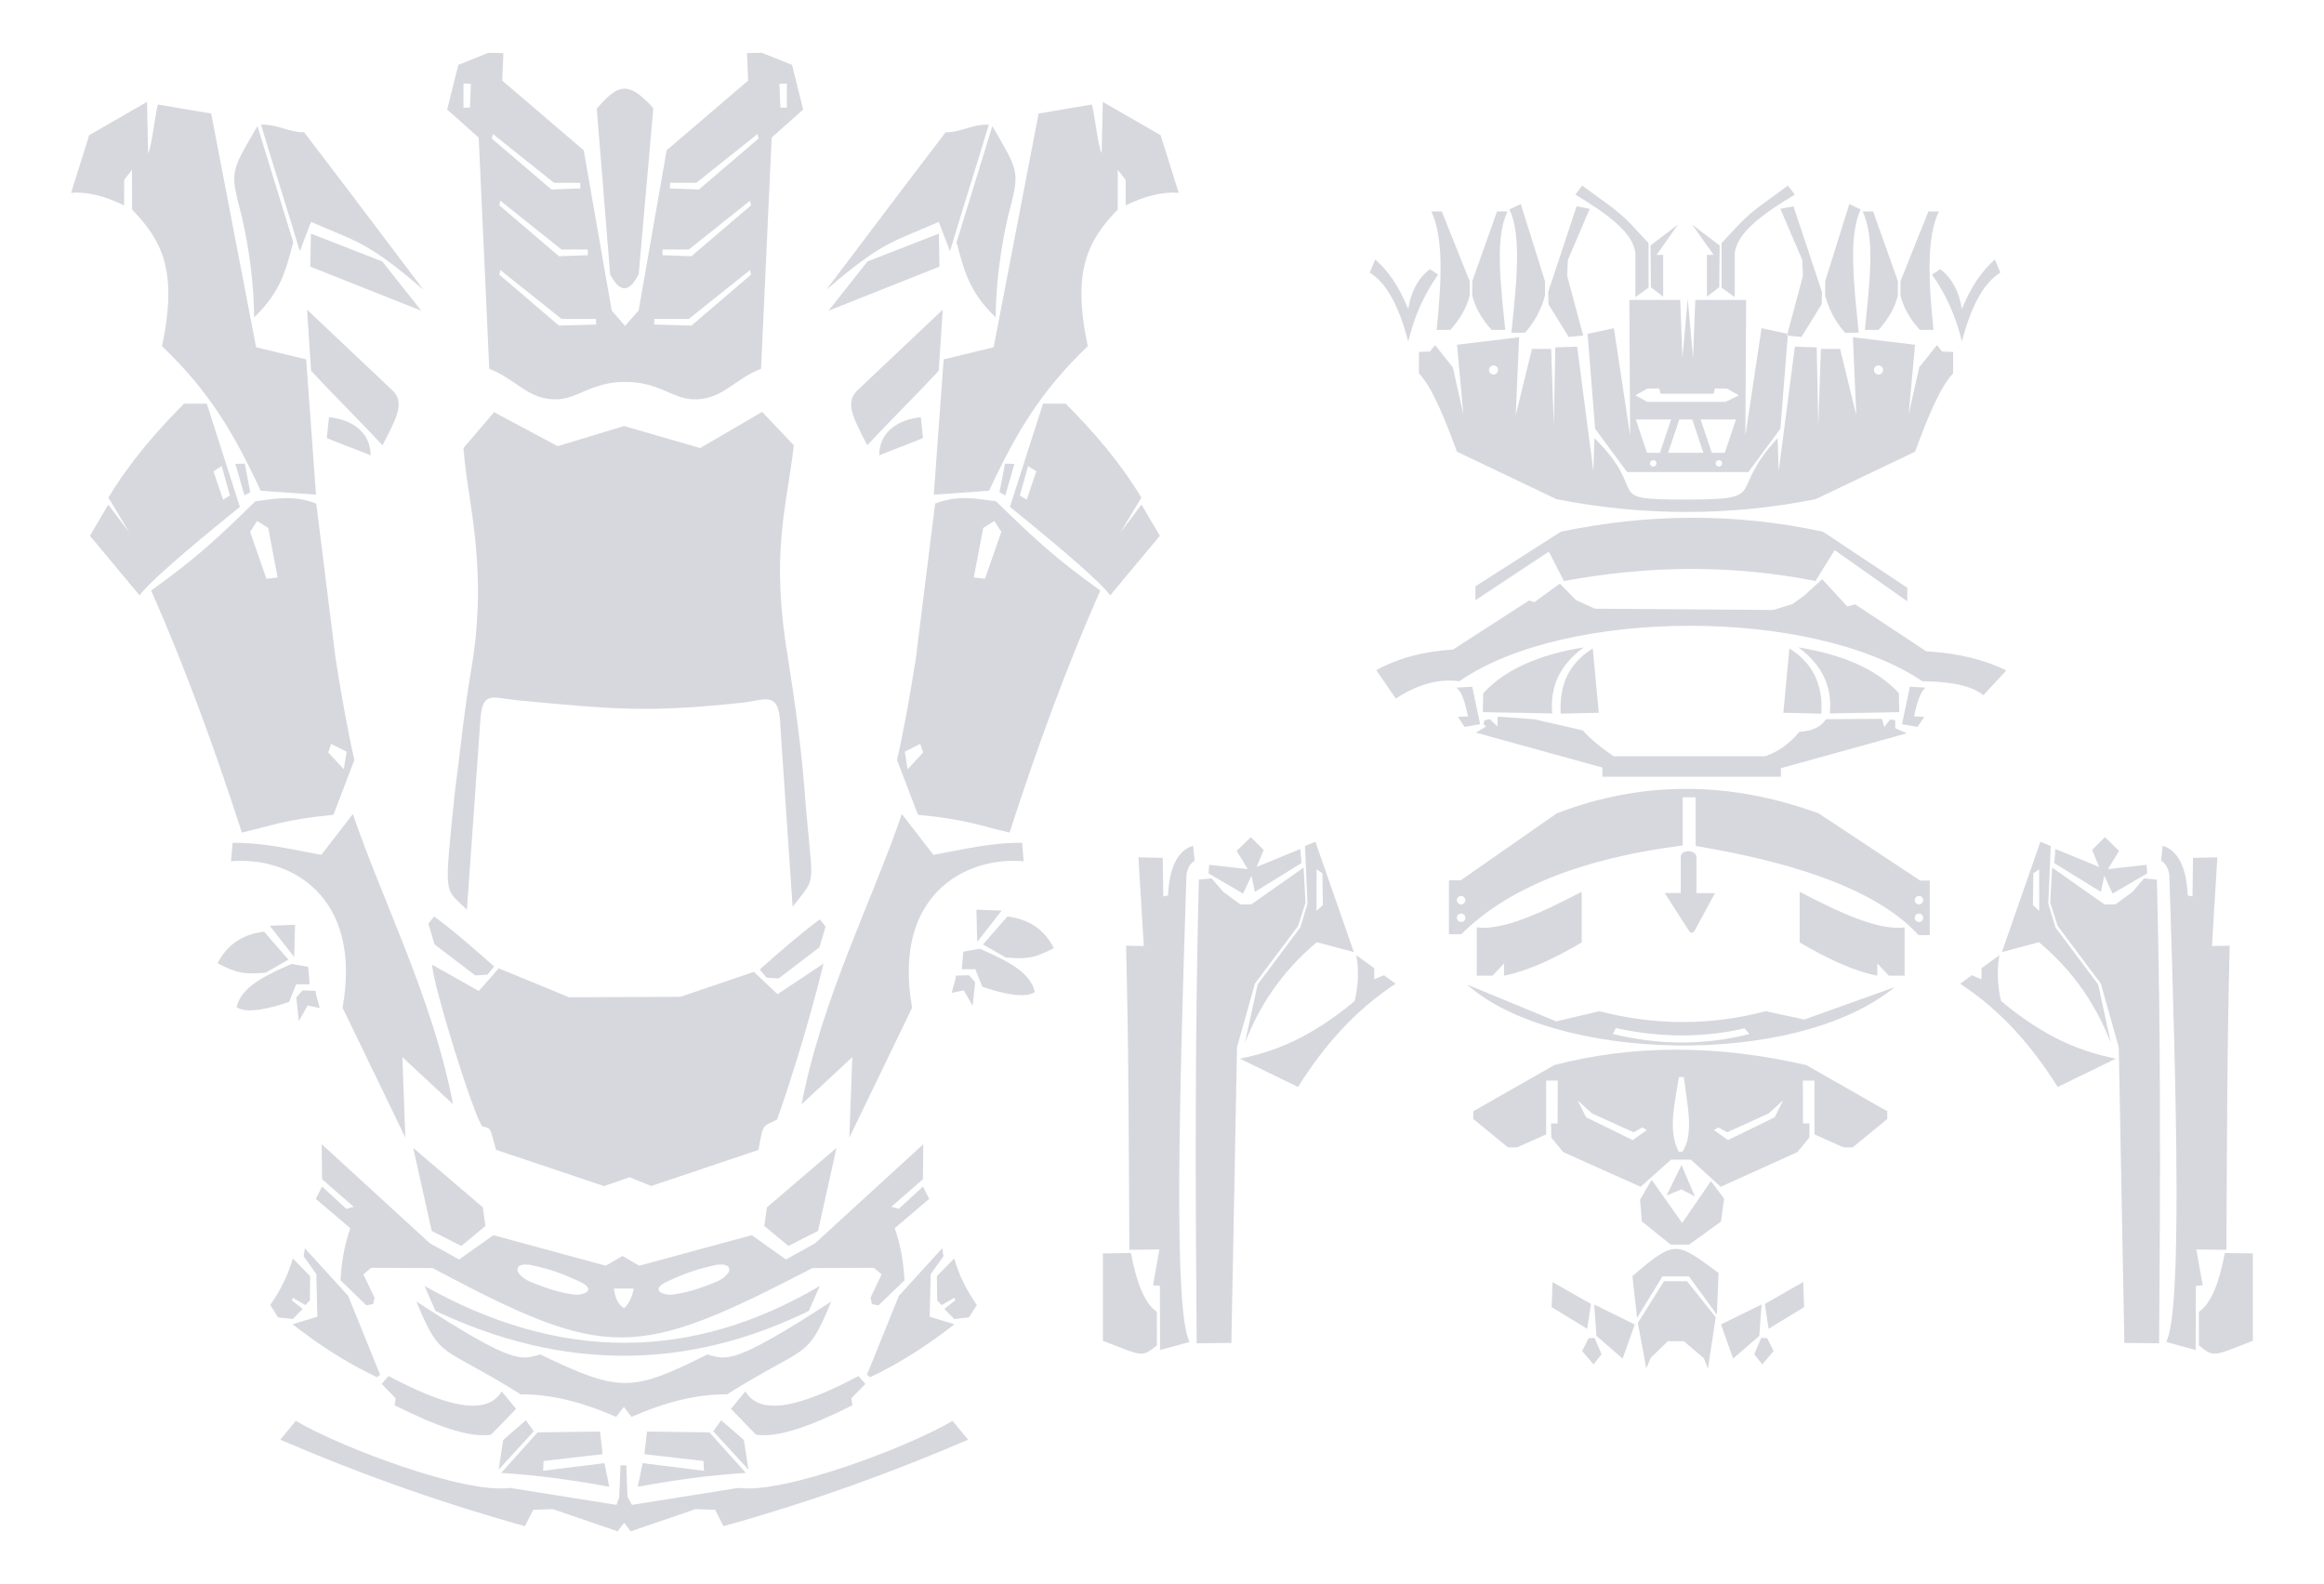 <?xml version="1.0" encoding="UTF-8"?><!DOCTYPE svg PUBLIC "-//W3C//DTD SVG 1.1//EN" "http://www.w3.org/Graphics/SVG/1.1/DTD/svg11.dtd"><svg xmlns="http://www.w3.org/2000/svg" xml:space="preserve" width="600px" height="409px" version="1.1" style="shape-rendering:geometricPrecision; text-rendering:geometricPrecision; image-rendering:optimizeQuality; fill-rule:evenodd; clip-rule:evenodd"
viewBox="0 0 59767 40750" xmlns:xlink="http://www.w3.org/1999/xlink" xmlns:xodm="http://www.corel.com/coreldraw/odm/2003"><defs><style type="text/css"><![CDATA[ .fil1{fill:#D7D8DE} ]]></style></defs><path class="fil1" d="M24918 33888l202 -320c-258,-366 -457,-762 -581,-1196l-447 455 9 623 114 122 326 -189 23 67 -278 219 253 261 379 -42zm-656 -1573l-33 -205 -1114 1224 -820 2028 78 66c805,-381 1514,-849 2172,-1363l-638 -194 28 -1097 327 -459zm-2369 3655l361 -371 -178 -202c-1379,730 -2496,1078 -2910,395l-371 448 645 665c570,93 1462,-246 2482,-757l-29 -178zm-2765 1073l117 761 -904 -987 204 -284 583 510zm-2492 -219l1607 22 936 1042c-959,60 -1879,190 -2780,357l124 -608 1578 196 -11 -251 -1520 -175 66 -583zm-9489 -2936l-203 -320c259,-366 458,-762 582,-1196l446 455 -8 623 -114 122 -326 -189 -23 67 278 219 -253 261 -379 -42zm656 -1573l33 -205 1114 1224 820 2028 -78 66c-805,-381 -1514,-849 -2172,-1363l637 -194 -27 -1097 -327 -459zm2369 3655l-361 -371 178 -202c1378,730 2496,1078 2910,395l371 448 -646 665c-570,93 -1461,-246 -2481,-757l29 -178zm2765 1073l-117 761 904 -987 -204 -284 -583 510zm2492 -219l-1607 22 -936 1042c958,60 1879,190 2780,357l-124 -608 -1578 196 11 -251 1519 -175 -65 -583zm-3513 -25299c91,1352 650,3055 198,5703 -189,1103 -277,2072 -422,3164 -279,2759 -278,2424 312,3010l345 -4873c55,-778 307,-578 928,-518 2541,242 3417,322 5810,64 621,-67 961,-339 983,657l312 4592c663,-850 506,-400 311,-2948 -89,-1153 -242,-2241 -420,-3381 -467,-2745 -60,-3861 141,-5540l-817 -860 -1593 931 -1956 -567 -1709 518 -1637 -874 -786 922zm4155 -3140l-343 -398 -719 -4121 -2097 -1792 30 -707 -385 -9 -774 311 -287 1149 811 721c91,1983 182,3965 272,5948 684,256 1003,813 1750,785 549,-21 882,-448 1749,-448 866,0 1194,427 1743,448 747,28 1066,-529 1749,-785 91,-1983 182,-3965 273,-5948l810 -721 -286 -1149 -774 -311 -385 9 30 707 -2097 1792 -720 4121 -350 398zm-743 -37l-3 -145 -888 0 -1573 -1256 -26 119 1532 1309 958 -27zm-212 -1784l-3 -146 -676 0 -1573 -1255 -26 119 1532 1309 746 -27zm-193 -1717l-3 -145 -676 0 -1573 -1255 -26 118 1532 1309 746 -27zm-3007 -2699l191 7 -25 614 -166 0 0 -621zm4906 6200l2 -145 889 0 1573 -1256 26 119 -1532 1309 -958 -27zm212 -1784l3 -146 676 0 1573 -1255 26 119 -1532 1309 -746 -27zm193 -1717l3 -145 676 0 1573 -1255 26 118 -1532 1309 -746 -27zm3007 -2699l-191 7 25 614 166 0 0 -621zm-4546 4913c272,497 492,453 735,-7l376 -4271c-672,-754 -938,-580 -1455,10l344 4268zm-8988 5563l1422 100 -253 -3480 -1287 -311 -1156 -6013 -1363 -230c-46,-7 -160,1083 -259,1254l-29 -1323 -1488 857 -464 1482c409,-33 865,80 1363,324 0,-220 1,-439 1,-658 67,-85 134,-170 201,-255l3 1018c776,809 1179,1574 770,3516 1215,1163 1846,2230 2539,3719zm18736 0l-1422 100 253 -3480 1286 -311 1157 -6013 1363 -230c45,-7 160,1083 258,1254l30 -1323 1487 857 465 1482c-409,-33 -865,80 -1364,324 0,-220 0,-439 0,-658 -67,-85 -134,-170 -202,-255l-3 1018c-775,809 -1179,1574 -770,3516 -1214,1163 -1845,2230 -2538,3719zm-19146 -697l-242 5 233 809 151 -78 -142 -736zm19555 0l243 5 -233 809 -152 -78 142 -736zm-20532 -1545c-195,1 -391,1 -586,2 -724,729 -1398,1509 -1944,2416l539 898 -544 -718 -470 803 1276 1532c217,-304 1098,-1078 2580,-2276 -281,-884 -571,-1773 -851,-2657zm383 1607l212 758 -176 106 -247 -729 211 -135zm21127 -1607c195,1 390,1 585,2 724,729 1398,1509 1945,2416l-539 898 543 -718 471 803 -1277 1532c-217,-304 -1098,-1078 -2579,-2276 280,-884 570,-1773 851,-2657zm-384 1607l-212 758 176 106 248 -729 -212 -135zm-18444 -2453c609,660 1228,1260 1837,1920 364,-702 567,-1080 283,-1388l-2222 -2102 102 1570zm16146 0c-609,660 -1229,1260 -1838,1920 -363,-702 -566,-1080 -282,-1388l2222 -2102 -102 1570zm-15628 9600l398 201c-28,131 -47,319 -75,450l-400 -433 77 -218zm-1904 -5734l284 180 242 1273 -288 33 -420 -1209 182 -277zm-2727 1788c874,1979 1636,4070 2333,6226 791,-180 1103,-337 2356,-456l539 -1412c-161,-677 -377,-1905 -485,-2618l-496 -3977c-599,-232 -1083,-118 -1567,-58 -960,936 -1476,1432 -2680,2295zm19782 3946l-397 201c28,131 47,319 75,450l399 -433 -77 -218zm1905 -5734l-284 180 -243 1273 289 33 420 -1209 -182 -277zm2727 1788c-874,1979 -1636,4070 -2333,6226 -791,-180 -1103,-337 -2356,-456l-540 -1412c162,-677 377,-1905 486,-2618l495 -3977c600,-232 1083,-118 1567,-58 961,936 1477,1432 2681,2295zm-20590 -8728l289 -754c1192,524 1429,490 2892,1747 -1555,-2063 -2627,-3478 -3069,-4051 -411,1 -659,-208 -1111,-199 325,1084 674,2173 999,3257zm16724 0l-289 -754c-1192,524 -1430,490 -2893,1747 1556,-2063 2627,-3478 3069,-4051 412,1 659,-208 1112,-199 -325,1084 -675,2173 -999,3257zm-16893 -229l-921 -2991c-719,1247 -707,1142 -391,2378 176,774 305,1727 305,2545 697,-668 818,-1232 1007,-1932zm17062 0l921 -2991c718,1247 706,1142 390,2378 -175,774 -304,1727 -304,2545 -697,-668 -819,-1232 -1007,-1932zm-17771 18788l585 -336 -627 -719c-518,63 -939,304 -1195,814 490,249 662,289 1237,241zm-746 890c269,181 915,14 1350,-140l180 -450 346 0 -38 -451 -425 -75c-505,229 -1308,549 -1413,1116zm19783 -1280l-586 -336 628 -719c518,63 938,304 1195,814 -491,249 -662,289 -1237,241zm746 890c-269,181 -915,14 -1350,-140l-180 -450 -347 0 39 -451 425 -75c504,229 1308,549 1413,1116zm-16784 -18796c-612,-239 -1224,-477 -1836,-715 -5,283 -10,566 -15,849l2854 1134 -1003 -1268zm12482 0c612,-239 1224,-477 1835,-715 5,283 11,566 16,849l-2855 1134 1004 -1268zm-9779 18347l175 -210c-492,-438 -1098,-965 -1546,-1288l-146 187 158 532 1049 799 310 -20zm7182 76l-175 -209c492,-438 1099,-966 1546,-1289l147 187 -159 532 -1048 800 -311 -21zm-11313 -13880c386,165 742,283 1128,447 1,-630 -530,-933 -1071,-981l-57 534zm15337 0c-385,165 -742,283 -1127,447 -2,-630 530,-933 1070,-981l57 534zm-16121 14389l65 608 227 -400 311 65c-45,-209 -90,-263 -107,-444l-337 -9 -159 180zm17463 -390l-65 609 -227 -401 -311 65c44,-209 90,-263 106,-444l338 -9 159 180zm-17516 -647c2,-264 19,-566 21,-830l-650 24 629 806zm17568 -390c-2,-264 -18,-566 -20,-830l649 24 -629 806zm-12650 7305l-67 -478 -1791 -1530 476 2136 761 388 621 -516zm7173 0l68 -478 1790 -1530 -475 2136 -762 388 -621 -516zm4350 -9546c766,-135 1470,-319 2282,-308l40 474c-1502,-134 -3386,875 -2869,3766l-1615 3343 76 -2071 -1304 1212c526,-2735 1801,-5190 2578,-7465 271,349 541,699 812,1049zm-11181 2920l-513 583 -1200 -676c22,535 1073,3905 1293,4161 244,45 195,58 351,600l2776 933 662 -227 552 225 2761 -928c123,-725 117,-585 479,-783 199,-557 750,-2193 1195,-4011l-1184 788 -609 -574 -1888 641 -2864 12 -1811 -744zm-4564 -2920c-766,-135 -1470,-319 -2282,-308l-40 474c1502,-134 3386,875 2869,3766l1615 3343 -76 -2071 1303 1212c-526,-2735 -1801,-5190 -2577,-7465 -271,349 -541,699 -812,1049zm7697 15704l-34 824 -71 193 -2743 -436c-1161,164 -4370,-1050 -5506,-1725l-397 485c1855,799 3893,1555 6291,2225l216 -421 504 -17 1668 571 166 -222 166 222 1669 -571 504 17 216 421c2398,-670 4436,-1426 6291,-2225l-398 -485c-1135,675 -4345,1889 -5505,1725l-2743 436 -114 -207 -32 -810 -148 0zm-2063 -2851c-491,124 -616,315 -3189,-1364 639,1543 609,1087 2683,2390 768,-9 1590,198 2456,579l198 -256 198 256c866,-381 1688,-588 2456,-579 2074,-1303 2044,-847 2683,-2390 -2573,1679 -2698,1488 -3189,1364 -1958,977 -2253,979 -4296,0zm-2770 -2222c4493,2392 5210,2364 9768,0l1583 -7 198 168 -286 602 37 161 168 36 668 -645c-20,-421 -82,-860 -250,-1341l887 -755 -161 -316 -622 572 -192 -51 814 -711 10 -901 -2788 2553 -747 413 -880 -625 -2891 785 -432 -249 -432 249 -2891 -785 -880 625 -748 -413 -2787 -2553 10 901 814 711 -192 51 -622 -572 -162 316 888 755c-168,481 -230,920 -250,1341l667 645 169 -36 37 -161 -286 -602 198 -168 1583 7zm7254 -74c-448,102 -749,202 -1167,395 -102,47 -295,131 -274,241 18,98 253,134 352,121 414,-56 704,-162 1094,-314 137,-53 261,-131 347,-250 34,-48 34,-136 -14,-169 -82,-57 -241,-46 -338,-24zm-4696 0c449,102 750,202 1167,395 102,47 296,131 275,241 -18,98 -254,134 -352,121 -415,-56 -705,-162 -1094,-314 -138,-53 -261,-131 -347,-250 -35,-48 -34,-136 14,-169 81,-57 241,-46 337,-24zm2366 1103c-137,-73 -226,-237 -261,-504l510 0c-48,243 -134,404 -249,504zm-4851 72l-282 -641c3440,1932 6830,1966 10168,0l-282 641c-3167,1549 -6369,1529 -9604,0z"/><path class="fil1" d="M41008 11271c1466,1444 134,1579 2343,1579 2210,0 1052,-174 2367,-1579l29 843 416 -3197 562 19 39 2006 68 -1967 494 0 417 1705 -88 -2005 1599 193 -165 1793 272 -1211 455 -572 136 165 281 9 0 553c-343,359 -662,1162 -979,2015l-2558 1221c-2209,440 -4431,438 -6666,0l-2558 -1221c-317,-853 -636,-1656 -979,-2015l0 -553 281 -9 136 -165 455 572 271 1211 -164 -1793 1598 -193 -87 2005 417 -1705 494 0 68 1967 39 -2006 561 -19 417 3197 29 -843zm7306 -1870c-64,0 -116,52 -116,116 0,65 52,117 116,117 64,0 117,-52 117,-117 0,-64 -53,-116 -117,-116zm-9902 0c64,0 116,52 116,116 0,65 -52,117 -116,117 -65,0 -117,-52 -117,-117 0,-64 52,-116 117,-116zm-8660 24346c-311,-211 -524,-744 -666,-1515l-723 10 0 2248c1028,397 995,437 1389,116l0 -859zm5084 -7994c-1176,978 -2093,1306 -2949,1479 498,243 997,486 1495,729 658,-1047 1456,-1967 2511,-2656l-302 -219 -247 105 -1 -285 -463 -337c80,402 43,858 -44,1184zm-3755 -3286l16 -221 994 111 -287 -469 364 -354 331 331 -182 436 1126 -463 28 364 -1198 740 -88 -414 -215 458 -889 -519zm2786 1770c-914,762 -1480,1643 -1851,2591l328 -1506 1097 -1466 184 -610 -63 -1485 267 -108 990 2838 -952 -254zm142 -1774l-148 -101 -3 1070 164 -151 -13 -818zm-1828 800l1345 -946 50 902 -192 601 -1109 1479 -462 1641 -145 7604 -893 11c-32,-3963 -47,-7931 57,-11929l328 -31 305 352 432 316 284 0zm-3137 8886c-15,-2612 -17,-5228 -85,-7823l456 9 -138 -2281 626 13 13 990 121 -21c35,-735 253,-1158 647,-1282l38 388c-145,91 -214,247 -213,464 -184,5730 -329,11137 84,11913l-759 208 -5 -1651 -176 -14 164 -922 -773 9zm27511 1598c311,-211 524,-744 666,-1515l723 10 0 2248c-1029,397 -995,437 -1389,116l0 -859zm-5085 -7994c1177,978 2093,1306 2950,1479 -498,243 -997,486 -1496,729 -657,-1047 -1455,-1967 -2510,-2656l302 -219 247 105 0 -285 463 -337c-80,402 -42,858 44,1184zm3756 -3286l-17 -221 -993 111 287 -469 -364 -354 -331 331 182 436 -1126 -463 -28 364 1198 740 88 -414 215 458 889 -519zm-2786 1770c914,762 1480,1643 1851,2591l-328 -1506 -1097 -1466 -185 -610 64 -1485 -267 -108 -990 2838 952 -254zm-142 -1774l148 -101 3 1070 -164 -151 13 -818zm1828 800l-1345 -946 -50 902 192 601 1109 1479 462 1641 144 7604 894 11c32,-3963 47,-7931 -57,-11929l-329 -31 -305 352 -432 316 -283 0zm3137 8886c14,-2612 16,-5228 85,-7823l-456 9 138 -2281 -626 13 -13 990 -121 -21c-35,-735 -254,-1158 -647,-1282l-38 388c145,91 214,247 213,464 184,5730 329,11137 -84,11913l759 208 5 -1651 176 -14 -165 -922 774 9zm-16278 2947l-294 -341 167 -335 152 -4 180 418 -205 262zm4338 0l293 -341 -167 -335 -152 -4 -180 418 206 262zm-5416 -1471l22 -647 989 564 -98 639 -913 -556zm6493 0l-22 -647 -989 564 98 639 913 -556zm-4356 444l-1043 -513 58 807 673 585 312 -879zm2219 0l1043 -513 -58 807 -673 585 -312 -879zm-1808 858l-115 270 -216 -1168 672 -1072 592 0 740 927 -202 1322 -106 -269 -514 -437 -409 0 -442 427zm303 -2095l-654 1067 -120 -1072c1121,-971 1138,-866 2216,-82l-43 1072 -721 -985 -678 0zm485 -2238l-380 159 384 -786 343 807 -347 -180zm-1062 264l297 -510 786 1111 739 -1077 339 450 -79 590 -819 593 -477 0 -740 -597 -46 -560zm-2205 -3461c2005,-522 4162,-532 6480,0l2084 1188 0 199 -892 732 -229 0 -752 -335 0 -1385 -298 0 3 1102 167 0 -3 364 -310 376 -1971 890 -765 -697 -514 0 -780 697 -1990 -890 -310 -376 -4 -364 168 0 3 -1102 -298 0 0 1385 -752 335 -229 0 -893 -732 0 -199c695,-396 1390,-792 2085,-1188zm3205 309c-108,681 -292,1390 -4,1919l92 0c308,-443 123,-1214 38,-1919l-126 0zm2307 936l371 -334 -215 432 -1200 586 -363 -255 112 -69 229 124 1066 -484zm-4541 0l-371 -334 215 432 1200 586 363 -255 -112 -69 -229 124 -1066 -484zm7632 -3544l406 0 0 -1243c-666,90 -1660,-374 -2699,-915l0 1302c694,410 1367,730 1997,856l0 -316 296 316zm150 295c-2564,2108 -8783,1913 -10999,-68l2293 948 1112 -261c1425,367 2851,375 4276,0l996 213 2322 -832zm-7246 1206l76 -153c1132,247 2236,255 3310,7l123 146c-1160,294 -2330,287 -3509,0zm-3097 -1501l-407 0 0 -1243c666,90 1661,-374 2700,-915l0 1302c-694,410 -1367,730 -1997,856l0 -316 -296 316zm5048 -1161l-621 -967 414 0 0 -928c19,-212 393,-178 404,0l0 933 476 0 -524 967c-50,69 -100,72 -149,-5zm-3295 -5580l980 -22 -155 -1655c-571,355 -873,895 -825,1677zm6706 0l-979 -22 155 -1655c571,355 873,895 824,1677zm-6114 -1704c-626,460 -875,1032 -808,1699l-1787 -33 11 -488c586,-636 1481,-1000 2584,-1178zm5522 0c626,460 876,1032 808,1699l1788 -33 -11 -488c-587,-636 -1482,-1000 -2585,-1178zm-8497 1774c-73,-344 -160,-640 -301,-738l409 -25 202 965 -399 70 -174 -257 263 -15zm11472 0c74,-344 160,-640 301,-738l-408 -25 -203 965 399 70 174 -257 -263 -15zm-11008 261l-262 158 3253 898 0 236 4592 0 0 -219 3241 -898 -298 -130 -4 -208 -131 -18 -149 197 -59 -212 -1441 8c-132,210 -369,306 -681,324 -256,306 -550,516 -884,629l-3898 0c-345,-236 -609,-458 -792,-665l-1246 -286 -943 -68 -6 251 -198 -187 -138 30 -22 102 66 58zm5057 3060c-2608,335 -4506,1097 -5694,2284l-319 0 0 -1388 306 0 2468 -1722c2167,-831 4410,-847 6733,0l2616 1730 245 0 0 1402 -290 0c-965,-1064 -2897,-1822 -5732,-2293l0 -1250 -333 0 0 1237zm6078 1752c60,0 108,48 108,109 0,60 -48,108 -108,108 -60,0 -109,-48 -109,-108 0,-61 49,-109 109,-109zm-11778 0c60,0 109,48 109,109 0,60 -49,108 -109,108 -60,0 -108,-48 -108,-108 0,-61 48,-109 108,-109zm11778 -452c60,0 108,49 108,109 0,60 -48,108 -108,108 -60,0 -109,-48 -109,-108 0,-60 49,-109 109,-109zm-11778 0c60,0 109,49 109,109 0,60 -49,108 -109,108 -60,0 -108,-48 -108,-108 0,-60 48,-109 108,-109zm-1679 -5078l-503 -731c577,-316 1238,-487 1973,-529l1958 -1264 134 45 657 -479 412 423 490 223 4589 33 501 -156 289 -211 468 -424 646 702 201 -56 1831 1209c807,43 1487,213 2059,491l-591 635c-299,-241 -838,-351 -1570,-357 -2870,-1924 -9211,-1880 -11909,0 -545,-73 -1090,88 -1635,446zm11288 -3818l-494 794c-2067,-410 -4222,-417 -6470,0l-388 -756 -1888 1250 0 -359 2198 -1404c2210,-461 4454,-494 6741,0l2170 1443 0 349 -1869 -1317zm-5339 -2009l-823 -1114 -194 -2441 678 -145 417 2761 -20 -3488 1308 0 58 1492 136 -1521 136 1521 58 -1492 1308 0 -20 3488 417 -2761 678 145 -194 2441 -823 1114 -3120 0zm522 -1805l2009 0 344 -169 -314 -176 -300 0 -35 134 -1364 0 -36 -134 -299 0 -314 176 309 169zm1840 1499c46,0 83,37 83,83 0,46 -37,83 -83,83 -46,0 -83,-37 -83,-83 0,-46 37,-83 83,-83zm-1690 0c46,0 84,37 84,83 0,46 -38,83 -84,83 -45,0 -83,-37 -83,-83 0,-46 38,-83 83,-83zm1840 -188l-333 0 -288 -859 909 0 -288 859zm-837 -859l-332 0 -288 859 908 0 -288 -859zm-831 859l-332 0 -288 -859 908 0 -288 859zm-7323 -4973l-140 337c443,272 761,895 989,1772 152,-631 403,-1207 769,-1721l-212 -139c-305,232 -486,579 -557,1025 -250,-620 -540,-1005 -849,-1274zm15941 0l139 337c-443,272 -761,895 -989,1772 -151,-631 -403,-1207 -769,-1721l213 -139c305,232 485,579 556,1025 251,-620 541,-1005 850,-1274zm-13511 924c-73,295 -230,591 -498,886l-352 0c128,-1243 183,-2391 -139,-3047l271 0 718 1795 0 366zm11081 0c73,295 230,591 498,886l351 0c-128,-1243 -183,-2391 140,-3047l-271 0 -718 1795 0 366zm-9144 0c-73,295 -245,664 -513,959l-351 0c128,-1243 271,-2515 -52,-3171l293 -139 623 1985 0 366zm7207 0c72,295 244,664 512,959l352 0c-128,-1243 -271,-2515 51,-3171l-293 -139 -622 1985 0 366zm-9078 0c72,295 230,591 498,886l351 0c-128,-1243 -264,-2391 59,-3047l-271 0 -637 1795 0 366zm10949 0c-73,295 -230,591 -498,886l-352 0c128,-1243 264,-2391 -58,-3047l271 0 637 1795 0 366zm-8095 1032l-374 36 -520 -842 -7 -315 732 -2205 337 66 -564 1319 -15 410 411 1531zm5241 0l373 36 520 -842 8 -315 -733 -2205 -337 66 564 1319 15 410 -410 1531zm-3898 -2097c-40,-555 -749,-1047 -1545,-1529l177 -232c399,304 904,619 1246,986l460 493 0 1146 -338 244 0 -1108zm2555 0c40,-555 748,-1047 1545,-1529l-177 -232c-399,304 -904,619 -1246,986l-460 493 0 1146 338 244 0 -1108zm-2156 853l-11 -1074 708 -538 -553 781 171 0 0 1075 -315 -244zm1757 0l11 -1074 -709 -538 554 781 -172 0 0 1075 316 -244z"/></svg>
